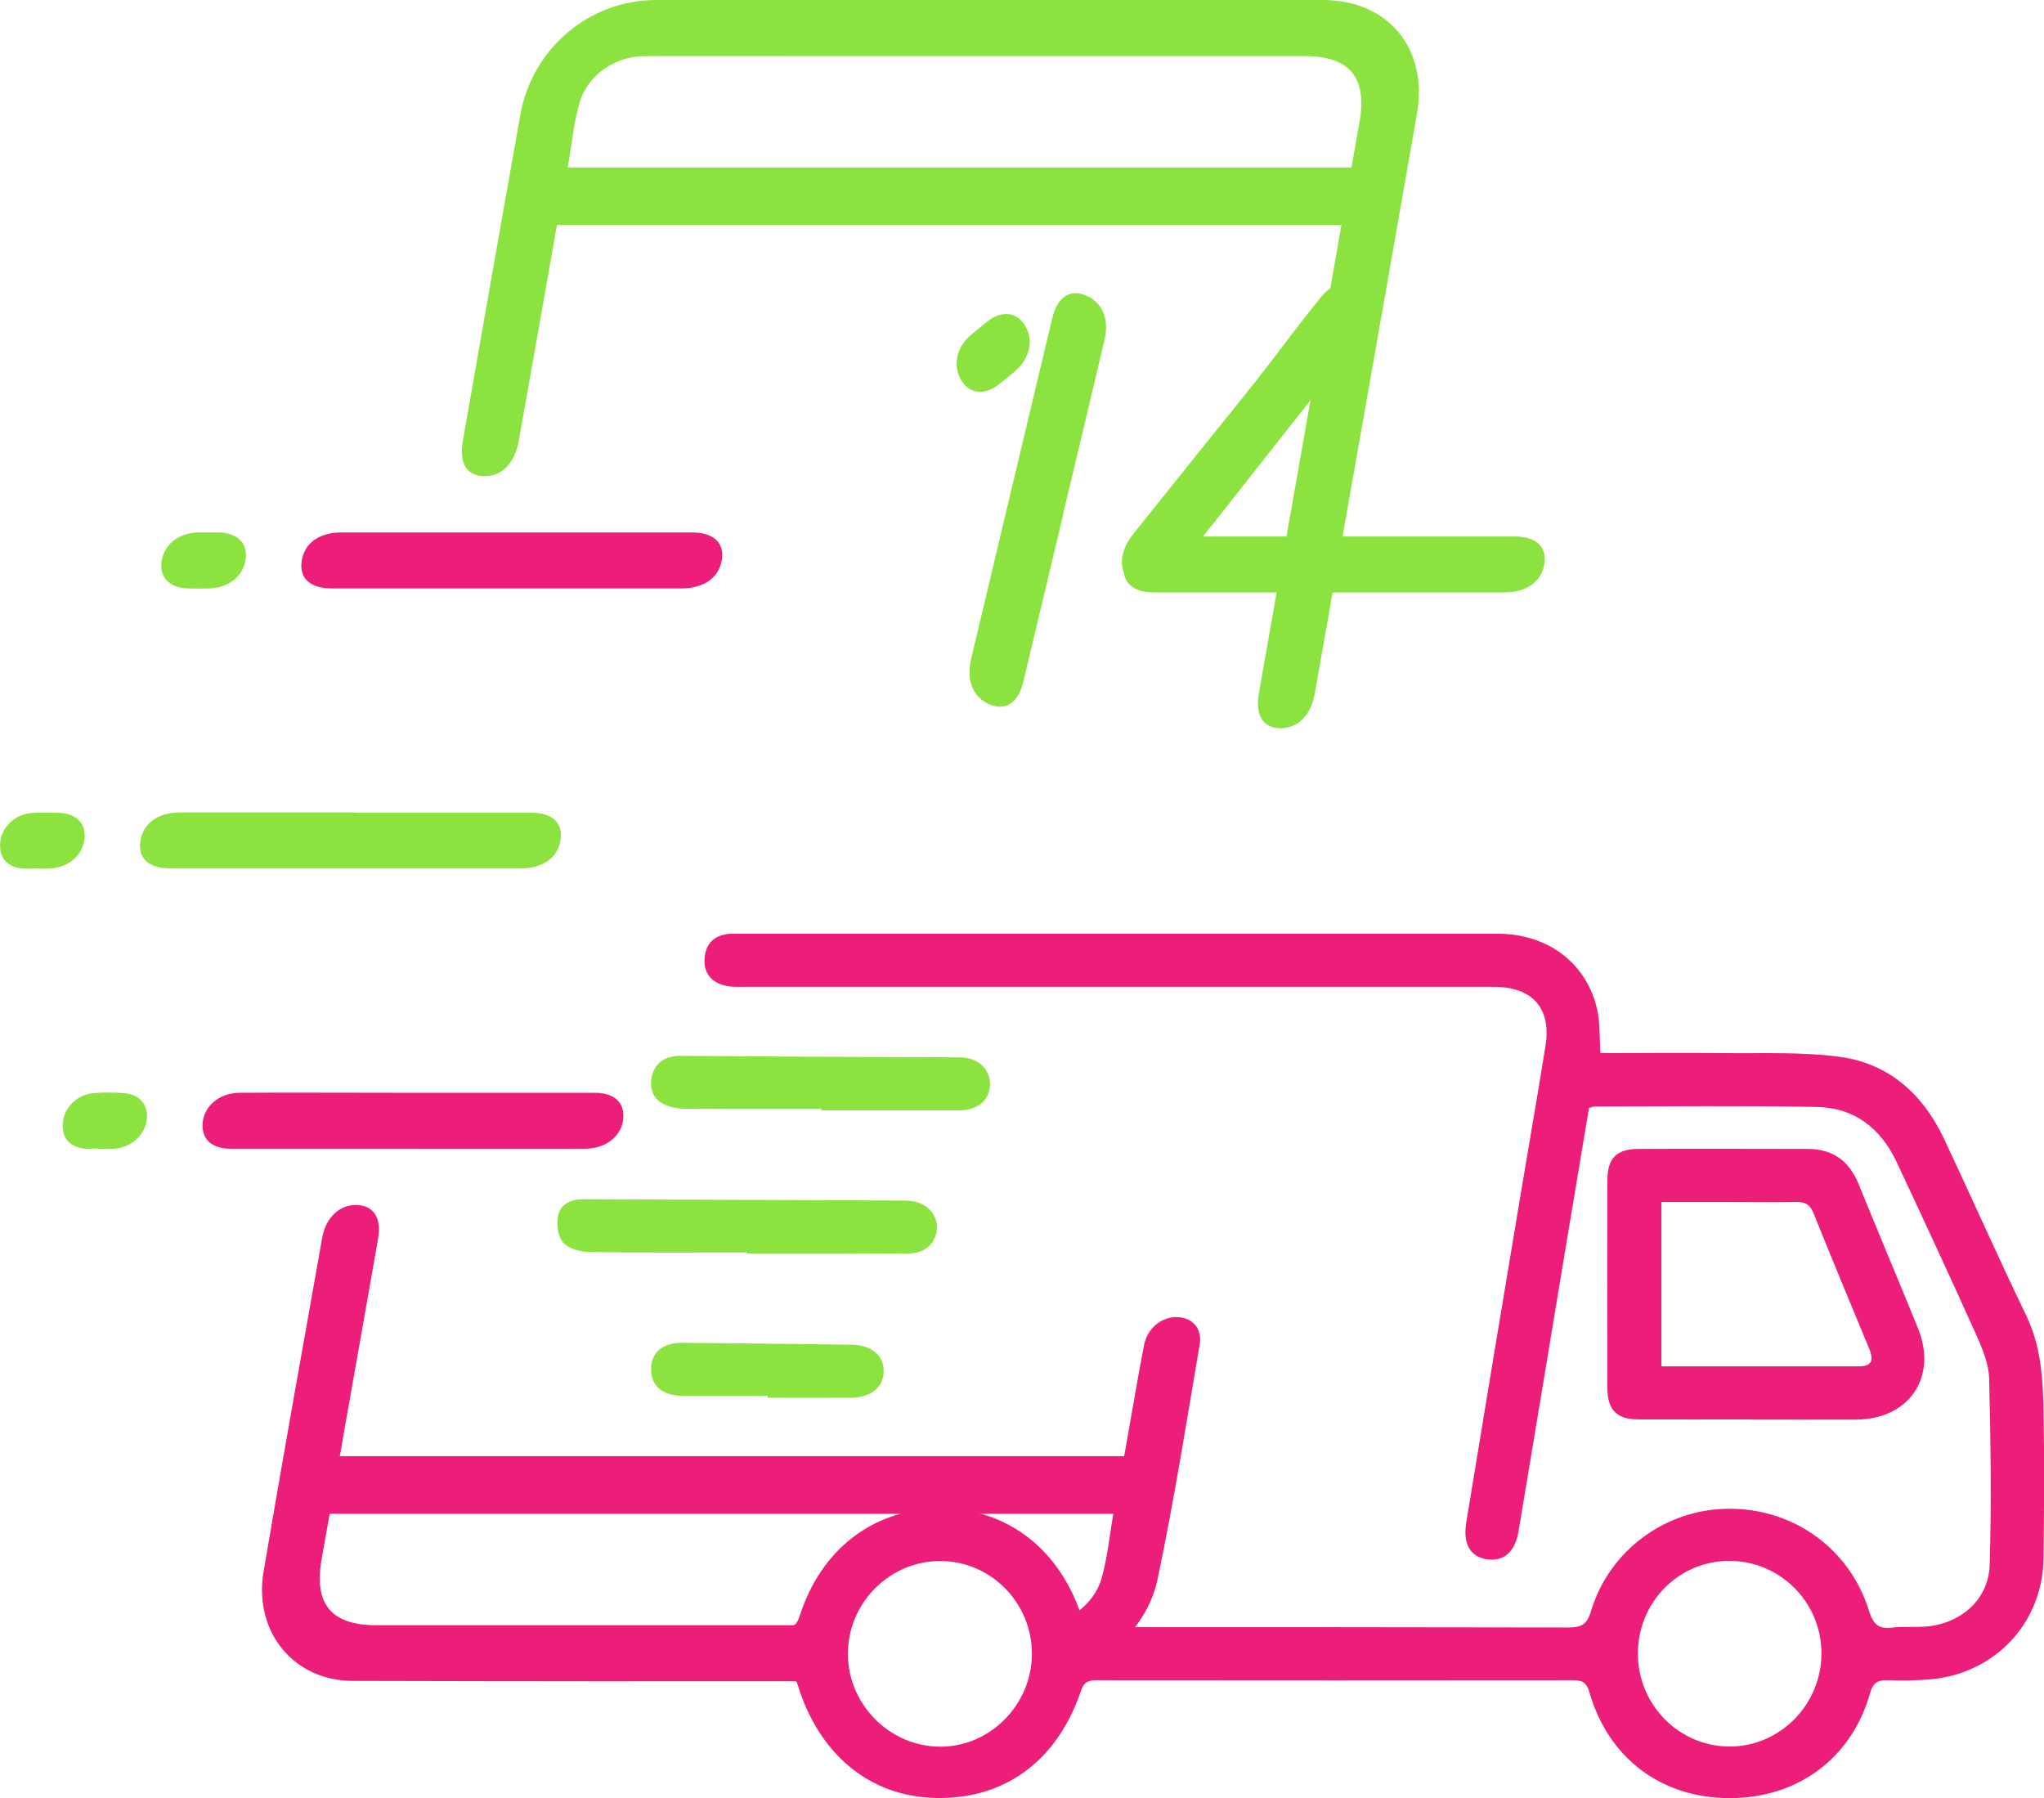 <svg viewBox="0 0 126.73 111.49" xmlns="http://www.w3.org/2000/svg" id="Layer_2">
  <defs>
    <style>
      .cls-1 {
        fill: #8ce33f;
      }

      .cls-2 {
        fill: #ed1e79;
      }
    </style>
  </defs>
  <g data-sanitized-data-name="Layer_2" data-name="Layer_2" id="Layer_2-2">
    <g>
      <path d="M2.24,53.84c-.33,0-.67.04-.97,0-.91-.16-1.36-.72-1.25-1.68.11-.9.92-1.66,1.89-1.75.58-.06,1.16-.04,1.74-.02,1.11.04,1.73.71,1.58,1.69-.16,1.02-1.04,1.73-2.22,1.77-.25,0-.51,0-.76,0,0,0,0,0,0-.01Z" class="cls-1"></path>
      <path d="M83.17,13.95h-48.64c-.08.43-.14.82-.21,1.2-.71,4.05-1.43,8.1-2.15,12.15-.25,1.43-1.07,2.26-2.18,2.22-1.07-.03-1.54-.82-1.29-2.21,1.18-6.73,2.36-13.46,3.56-20.19C33,3,36.53.01,40.66,0c13.78-.01,27.57-.01,41.35,0,4.06,0,6.55,3,5.84,7.06-2.09,11.97-4.21,23.95-6.33,35.92-.24,1.37-1.04,2.16-2.12,2.17-1.08,0-1.59-.8-1.35-2.16,1.62-9.22,3.25-18.45,4.88-27.67l.24-1.38ZM83.79,10.39c.18-1.01.34-1.91.5-2.82.49-2.78-.61-4.09-3.41-4.09-10.35,0-20.69,0-31.04,0-3.29,0-6.58-.01-9.88,0-1.84.01-3.54,1.18-4.03,2.9-.37,1.31-.49,2.65-.73,4.01h48.59Z" class="cls-1"></path>
      <path d="M72.94,81.65c-.95.01-1.81.71-2.01,1.75-.38,1.95-.7,3.91-1.05,5.86-.06.34-.12.69-.18,1.02H21.07c.08-.44.15-.83.21-1.22.72-4.09,1.45-8.17,2.16-12.26.23-1.29-.28-2.07-1.33-2.09-1.05-.03-1.9.76-2.13,2.01-1.23,6.91-2.47,13.82-3.64,20.73-.62,3.69,1.84,6.75,5.52,6.76,10.23.03,20.46.03,30.7.02-.29-1.13-.3-2.34-.03-3.47-9.73,0-19.45,0-29.18,0-2.82,0-3.9-1.3-3.41-4.09.16-.9.32-1.8.5-2.82h48.59c-.24,1.36-.36,2.69-.73,4-.49,1.71-2.2,2.89-4.03,2.9,0,0-.02,0-.03,0,.27,1.12.26,2.33-.02,3.45,3.43-.14,6.84-2.88,7.55-6.29,1.02-4.84,1.78-9.69,2.61-14.54.18-1.03-.49-1.72-1.44-1.71Z" class="cls-2"></path>
      <path d="M32.03,33.01c3.62,0,7.24,0,10.85,0,1.37,0,2.05.64,1.87,1.72-.18,1.08-1.1,1.74-2.46,1.75-7.24,0-14.47,0-21.71,0-1.37,0-2.05-.64-1.87-1.73.18-1.09,1.09-1.74,2.46-1.74,3.62,0,7.24,0,10.86,0Z" class="cls-2"></path>
      <path d="M22.14,50.38c3.58,0,7.17,0,10.75,0,1.37,0,2.05.65,1.86,1.73-.19,1.08-1.1,1.73-2.47,1.73-7.24,0-14.47,0-21.71,0-1.37,0-2.05-.65-1.86-1.74.19-1.08,1.1-1.73,2.47-1.73,3.66,0,7.31,0,10.96,0Z" class="cls-1"></path>
      <path d="M25.19,71.22c-3.62,0-7.24,0-10.85,0-1.19,0-1.82-.56-1.78-1.52.05-1.09,1.01-1.94,2.28-1.95,3.19-.02,6.37,0,9.55,0,4.16,0,8.32,0,12.48,0,1.19,0,1.82.56,1.78,1.52-.05,1.11-1.04,1.95-2.39,1.95-3.69.01-7.38,0-11.07,0Z" class="cls-2"></path>
      <path d="M12.98,33.01c.22,0,.44,0,.65,0,1.12.05,1.74.7,1.6,1.68-.15,1.02-1.04,1.74-2.21,1.79-.47.02-.94.02-1.41,0-1.16-.04-1.79-.77-1.57-1.79.2-.98,1.05-1.63,2.19-1.68.25-.01.51,0,.76,0Z" class="cls-1"></path>
      <path d="M6.09,71.2c-.33,0-.67.05-.97,0-.9-.17-1.34-.74-1.21-1.71.13-.91.94-1.64,1.91-1.72.62-.05,1.24-.04,1.84,0,1.02.06,1.59.77,1.43,1.72-.16.94-.99,1.66-2.03,1.73-.33.02-.65,0-.98,0,0,0,0,0,0-.01Z" class="cls-1"></path>
      <g>
        <path d="M99.2,65.29c2.57,0,5.1-.03,7.64,0,2.43.03,4.89-.09,7.29.24,2.98.42,5.08,2.3,6.37,5.01,1.73,3.66,3.36,7.36,5.12,11,.92,1.9,1.04,3.9,1.08,5.92.06,3.05.04,6.11,0,9.17-.06,3.98-2.98,7.1-6.96,7.48-.89.08-1.78.09-2.67.06-.63-.02-.94.13-1.13.82-1.15,4.04-4.5,6.5-8.72,6.49-4.21-.01-7.5-2.47-8.67-6.55-.17-.58-.4-.76-.98-.76-9.85.01-19.71.01-29.56,0-.5,0-.79.09-.98.63-1.47,4.37-4.73,6.77-9.04,6.67-4.07-.09-7.24-2.72-8.55-7.07,0-.03-.03-.06-.11-.23-1.02,0-2.11,0-3.2,0-.45,0-.9.01-1.34-.05-.93-.14-1.52-.83-1.48-1.68.04-.85.68-1.51,1.61-1.54,1.23-.04,2.47-.03,3.71-.01.51,0,.76-.11.94-.67,1.34-4.23,4.66-6.72,8.83-6.7,4.11.02,7.4,2.61,8.71,6.86.04.13.1.26.19.5h1.07c9.61,0,19.23,0,28.84.02.79,0,1.17-.14,1.43-1,1.13-3.79,4.64-6.35,8.56-6.36,4.01-.02,7.49,2.48,8.68,6.33.25.8.56,1.14,1.41,1.04.75-.09,1.51,0,2.26-.08,2.1-.23,3.75-1.71,3.81-3.81.12-3.84.06-7.69-.03-11.53-.02-.89-.39-1.81-.76-2.64-1.63-3.63-3.3-7.23-4.99-10.83-.97-2.06-2.61-3.34-4.89-3.39-4.6-.09-9.2-.03-13.8-.03-.1,0-.2.05-.37.09-.47,2.82-.95,5.65-1.42,8.49-.98,5.92-1.96,11.84-2.95,17.76-.22,1.3-.93,1.89-1.98,1.73-1.01-.16-1.48-.94-1.26-2.29,1.12-6.84,2.26-13.67,3.4-20.5.5-3.01,1.03-6.02,1.51-9.03.38-2.33-.8-3.67-3.2-3.67-15.49,0-30.97,0-46.46,0-.41,0-.84.02-1.23-.08-.88-.22-1.33-.83-1.24-1.75.08-.87.61-1.35,1.47-1.45.2-.02.41-.01.62-.01,15.69,0,31.38,0,47.07,0,3.12,0,5.53,1.82,6.18,4.71.18.82.13,1.7.2,2.7ZM101.55,102.54c.01,3.15,2.54,5.72,5.66,5.74,3.14.02,5.73-2.6,5.72-5.79,0-3.14-2.54-5.7-5.67-5.72-3.17-.02-5.72,2.56-5.71,5.77ZM58.31,96.78c-3.15-.01-5.75,2.6-5.74,5.77.01,3.12,2.58,5.71,5.68,5.74,3.13.03,5.74-2.61,5.73-5.79-.02-3.15-2.55-5.71-5.67-5.72Z" class="cls-2"></path>
        <path d="M108.5,88c-2.3,0-4.6.01-6.9,0-1.36,0-1.93-.57-1.94-1.95-.01-4.29-.01-8.58,0-12.86,0-1.39.56-1.95,1.92-1.96,3.5-.02,7,0,10.5,0,1.55,0,2.57.74,3.15,2.17,1.21,2.98,2.47,5.95,3.68,8.93,1.24,3.05-.53,5.66-3.83,5.68-2.2.01-4.39,0-6.59,0ZM103.01,84.71c4.17,0,8.21,0,12.25,0,.94,0,.87-.53.6-1.17-1.15-2.78-2.31-5.56-3.43-8.35-.22-.55-.55-.68-1.09-.67-1.44.03-2.88,0-4.32,0-1.32,0-2.65,0-4.01,0v10.19Z" class="cls-2"></path>
        <path d="M46.31,77.65c-3.26,0-6.52.03-9.77-.03-.57,0-1.3-.21-1.64-.6-.32-.37-.4-1.14-.29-1.67.16-.75.85-1.01,1.61-1,2.64.01,5.28.02,7.92.03,3.88.02,7.75.03,11.63.05.27,0,.55,0,.82.04.91.15,1.53.85,1.5,1.67-.03.89-.7,1.55-1.7,1.57-1.51.03-3.02,0-4.53,0-1.85,0-3.7,0-5.56,0,0-.02,0-.04,0-.06Z" class="cls-1"></path>
        <path d="M50.93,68.75c-2.81,0-5.62.01-8.43-.01-.46,0-.97-.09-1.37-.3-.69-.36-.89-1.04-.7-1.77.24-.88.91-1.22,1.8-1.21,3.8.03,7.61.05,11.41.07,1.99.01,3.98,0,5.96.03,1.08.02,1.83.79,1.78,1.72-.04.92-.74,1.53-1.82,1.56-.21,0-.41,0-.62,0-2.67,0-5.35,0-8.02,0,0-.03,0-.06,0-.08Z" class="cls-1"></path>
        <path d="M47.6,86.54c-1.75,0-3.49,0-5.24,0-1.3,0-2.01-.63-1.99-1.69.02-1.02.72-1.61,1.97-1.6,3.49.03,6.99.07,10.48.12,1.22.02,1.96.66,1.97,1.63,0,1-.78,1.65-2.05,1.66-1.71.01-3.42,0-5.14,0,0-.04,0-.08,0-.12Z" class="cls-1"></path>
      </g>
      <g>
        <path d="M83.03,33.26c3.62,0,7.24,0,10.85,0,1.37,0,2.05.64,1.87,1.72-.18,1.08-1.1,1.74-2.46,1.75-7.24,0-14.47,0-21.71,0-1.37,0-2.05-.64-1.87-1.73.18-1.09,1.09-1.74,2.46-1.74,3.62,0,7.24,0,10.86,0Z" class="cls-1"></path>
        <path d="M65.94,31.81c-.83,3.48-1.66,6.97-2.49,10.45-.32,1.33-1.11,1.84-2.12,1.4-1.01-.44-1.43-1.48-1.12-2.81,1.67-7.04,3.35-14.08,5.03-21.12.32-1.33,1.11-1.84,2.12-1.4,1.01.44,1.43,1.47,1.11,2.8-.84,3.56-1.69,7.11-2.54,10.67Z" class="cls-1"></path>
        <path d="M77.11,24.57c2.24-2.79,2.52-3.32,4.76-6.11.86-1.07,1.79-1.19,2.52-.36.72.83.66,1.95-.19,3.01-4.53,5.65-7.09,9.02-11.62,14.66-.86,1.07-1.79,1.19-2.52.36-.73-.83-.66-1.94.19-3.01,2.28-2.86,4.57-5.7,6.86-8.55Z" class="cls-1"></path>
        <path d="M60.75,20.31c.17-.14.33-.28.51-.41.89-.67,1.79-.55,2.3.29.53.88.3,2.01-.58,2.78-.36.31-.72.61-1.09.89-.92.7-1.87.53-2.35-.39-.46-.89-.22-1.93.63-2.68.19-.17.39-.32.59-.48Z" class="cls-1"></path>
      </g>
    </g>
  </g>
</svg>
